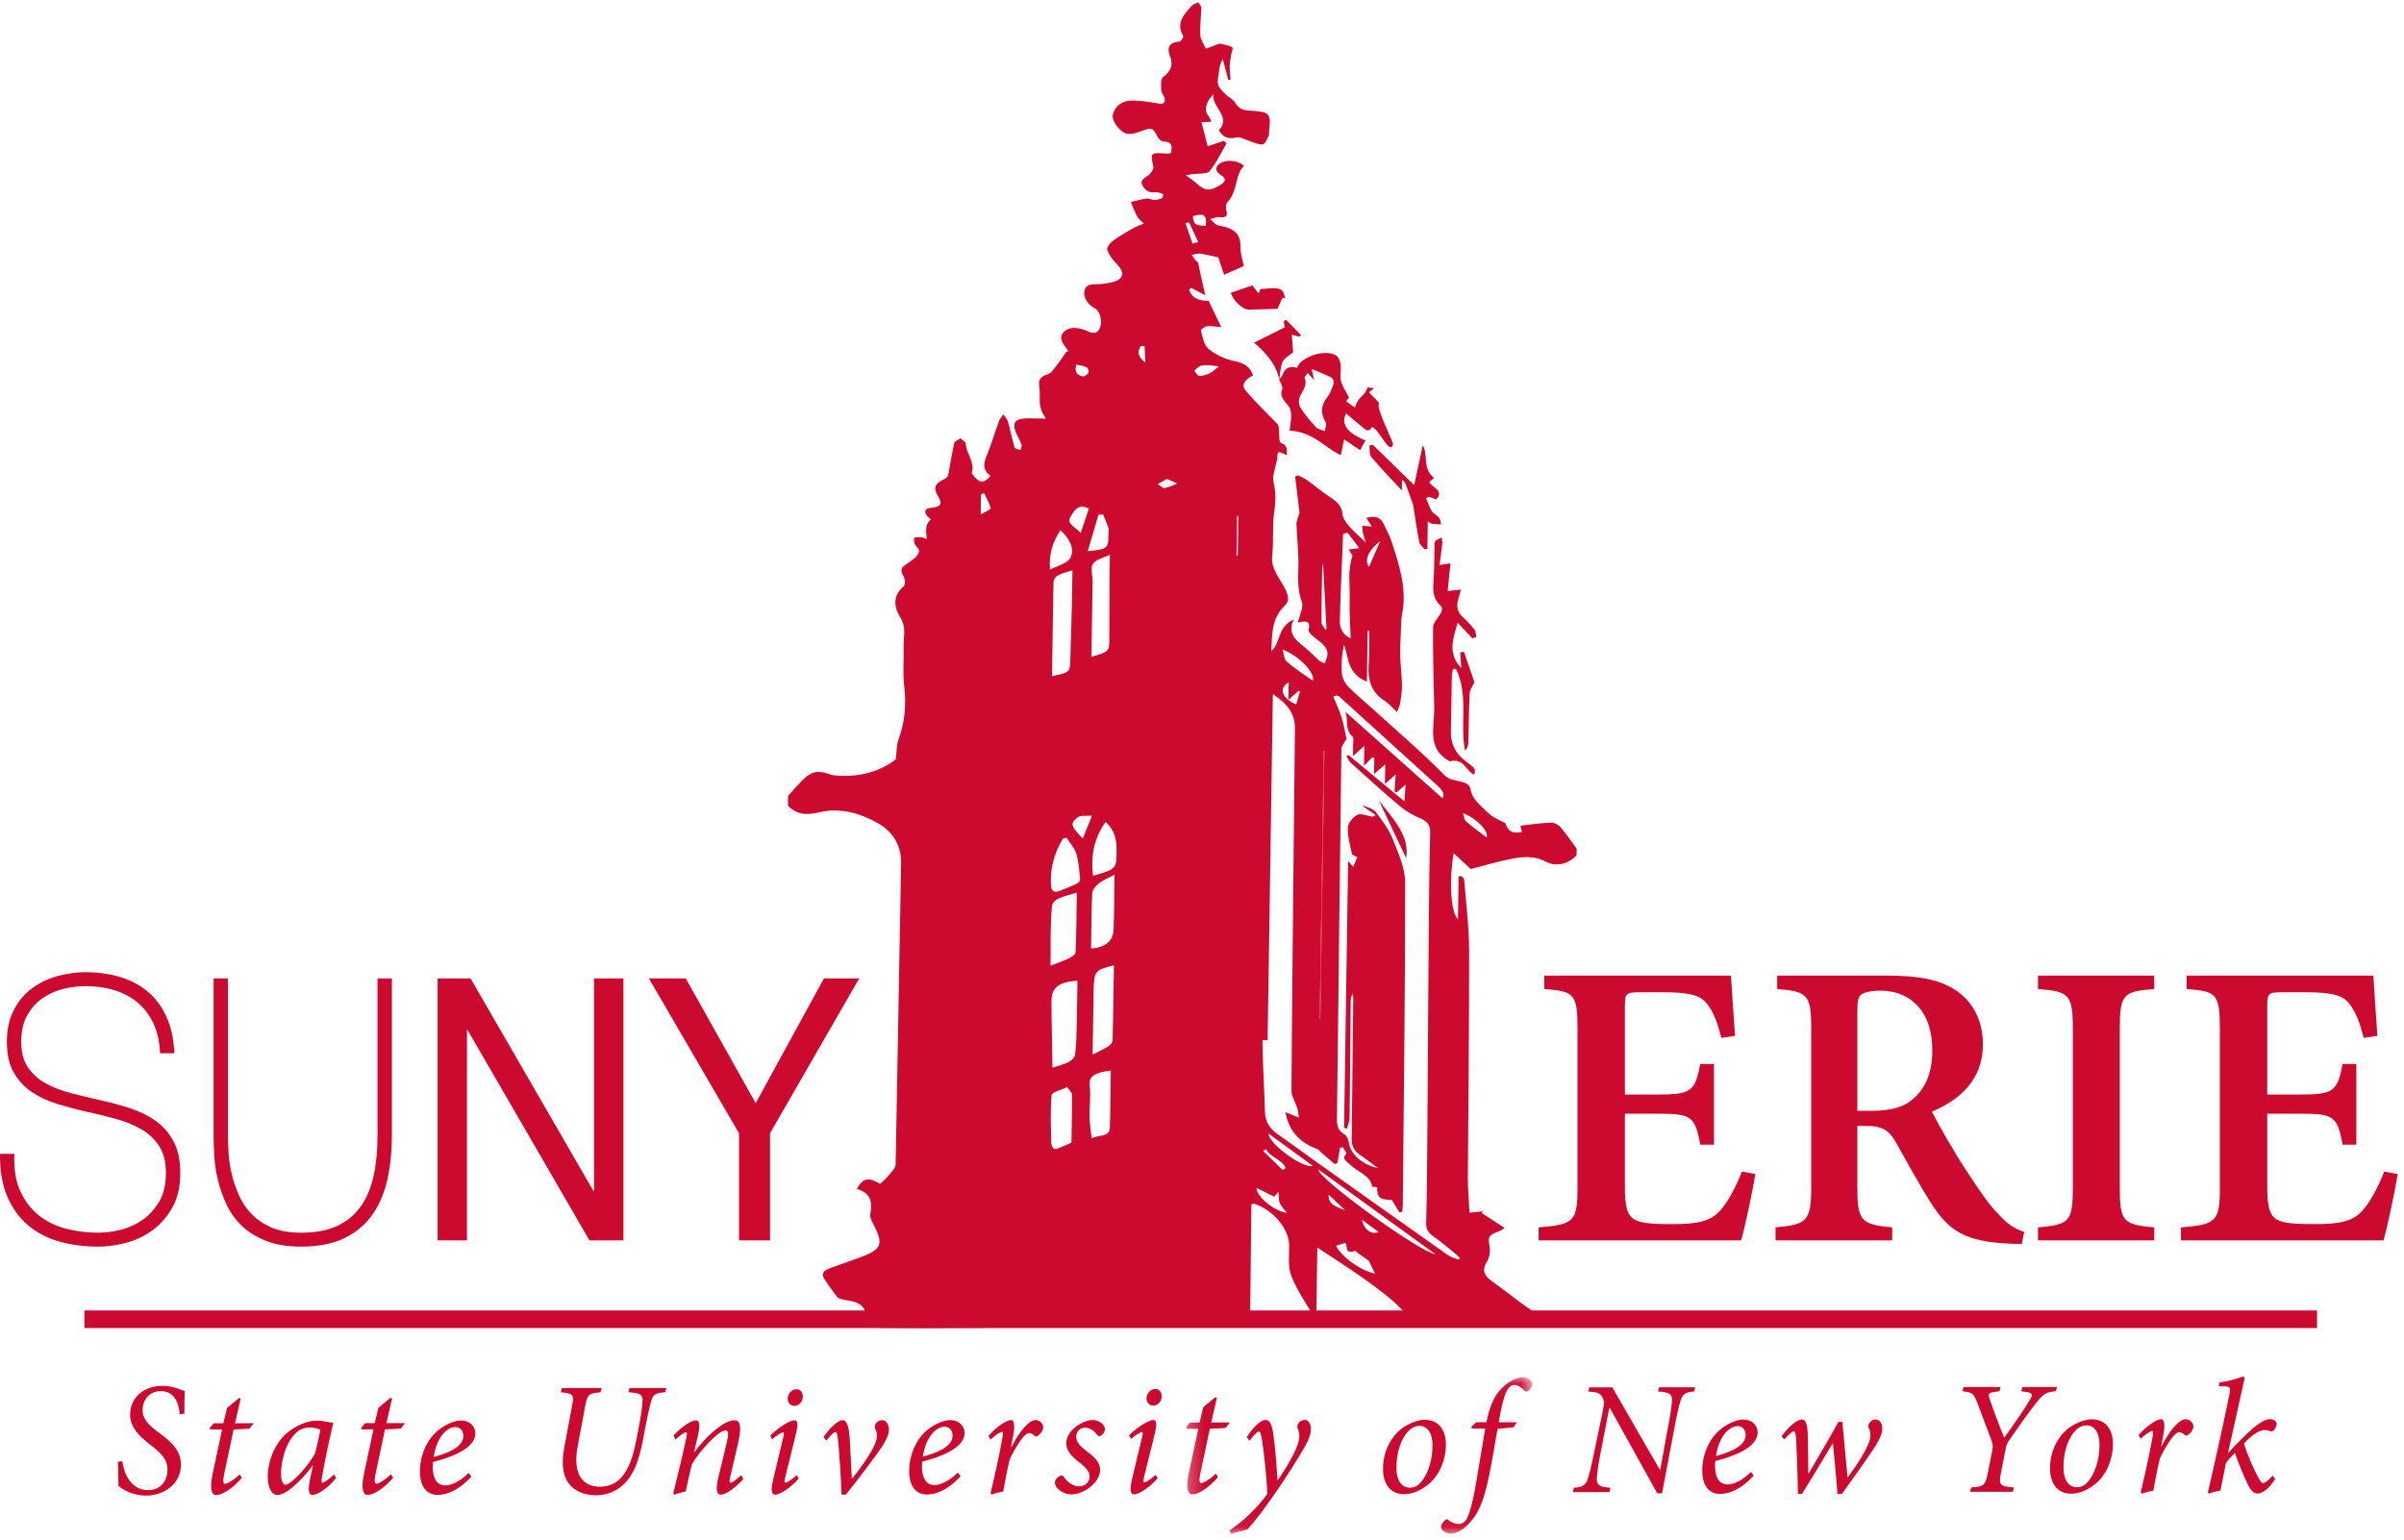 <?xml version="1.0" encoding="UTF-8"?>
<svg width="167px" height="107px" viewBox="0 0 167 107" version="1.1" xmlns="http://www.w3.org/2000/svg" xmlns:xlink="http://www.w3.org/1999/xlink">
    <!-- Generator: Sketch 62 (91390) - https://sketch.com -->
    <title>svg/logo/white</title>
    <desc>Created with Sketch.</desc>
    <defs>
        <polygon id="path-1" points="0.259 0.076 24.327 0.076 24.327 10.938 0.259 10.938"></polygon>
    </defs>
    <g id="Icons" stroke="none" stroke-width="1" fill="none" fill-rule="evenodd">
        <g id="icons" transform="translate(-323, -56)">
            <g id="logo/white" transform="translate(323, 56)">
                <path d="M121.936,81.58 C121.767,82.713 121.205,85.346 120.951,86.195 L106.884,86.195 L106.884,85.289 C109.332,85.091 109.585,84.893 109.585,82.514 L109.585,71.501 C109.585,69.01 109.332,68.896 107.278,68.727 L107.278,67.792 L120.248,67.792 C120.276,68.358 120.417,70.34 120.529,71.982 L119.573,72.124 C119.32,71.048 118.982,70.227 118.532,69.689 C118.082,69.151 117.322,68.953 115.578,68.953 L113.946,68.953 C112.961,68.953 112.877,69.01 112.877,69.916 L112.877,76.059 L115.043,76.059 C117.463,76.059 117.744,75.889 118.11,73.936 L119.067,73.936 L119.067,79.542 L118.11,79.542 C117.744,77.503 117.463,77.39 115.043,77.39 L112.877,77.39 L112.877,82.429 C112.877,83.788 113.017,84.439 113.552,84.751 C114.058,85.034 115.043,85.063 116.197,85.063 C117.913,85.063 118.841,84.864 119.489,84.128 C120.023,83.534 120.529,82.599 121.008,81.41 L121.936,81.58" id="Fill-1" fill="#CC0A2F"></path>
                <path d="M129.955,77.191 C131.249,77.191 132.178,76.965 132.825,76.427 C133.809,75.606 134.231,74.474 134.231,73.001 C134.231,69.972 132.431,68.84 130.63,68.84 C129.899,68.84 129.477,68.981 129.28,69.123 C129.083,69.293 129.026,69.604 129.026,70.255 L129.026,77.191 L129.955,77.191 Z M140.449,86.449 C140.225,86.449 139.887,86.421 139.577,86.421 C136.539,86.28 135.413,85.544 134.231,83.732 C133.416,82.486 132.543,80.872 131.728,79.428 C131.277,78.579 130.771,78.239 129.673,78.239 L129.026,78.239 L129.026,82.514 C129.026,84.836 129.28,85.091 131.446,85.289 L131.446,86.195 L123.343,86.195 L123.343,85.289 C125.51,85.091 125.819,84.864 125.819,82.514 L125.819,71.444 C125.819,69.123 125.566,68.896 123.456,68.727 L123.456,67.792 L131.024,67.792 C133.331,67.792 134.738,68.075 135.863,68.811 C136.989,69.576 137.748,70.822 137.748,72.577 C137.748,75.04 136.145,76.427 134.203,77.249 C134.654,78.126 135.723,80.023 136.567,81.297 C137.58,82.854 138.17,83.703 138.789,84.326 C139.436,85.063 139.971,85.402 140.618,85.6 L140.449,86.449 L140.449,86.449 Z" id="Fill-2" fill="#CC0A2F"></path>
                <path d="M141.575,86.195 L141.575,85.289 C143.741,85.091 143.994,84.921 143.994,82.514 L143.994,71.501 C143.994,69.094 143.741,68.896 141.575,68.727 L141.575,67.792 L149.65,67.792 L149.65,68.727 C147.483,68.896 147.258,69.094 147.258,71.501 L147.258,82.514 C147.258,84.893 147.483,85.091 149.65,85.289 L149.65,86.195 L141.575,86.195" id="Fill-3" fill="#CC0A2F"></path>
                <g id="Group-7" transform="translate(0, 67.278)" fill="#CC0A2F">
                    <path d="M166.559,14.302 C166.39,15.435 165.828,18.068 165.574,18.917 L151.507,18.917 L151.507,18.011 C153.954,17.813 154.208,17.614 154.208,15.236 L154.208,4.223 C154.208,1.731 153.954,1.618 151.9,1.448 L151.9,0.514 L164.871,0.514 C164.899,1.08 165.04,3.062 165.152,4.704 L164.196,4.846 C163.942,3.77 163.605,2.949 163.155,2.411 C162.705,1.873 161.945,1.675 160.2,1.675 L158.569,1.675 C157.584,1.675 157.5,1.731 157.5,2.637 L157.5,8.781 L159.666,8.781 C162.086,8.781 162.367,8.611 162.733,6.658 L163.689,6.658 L163.689,12.264 L162.733,12.264 C162.367,10.225 162.086,10.112 159.666,10.112 L157.5,10.112 L157.5,15.151 C157.5,16.51 157.64,17.161 158.175,17.473 C158.682,17.756 159.666,17.784 160.82,17.784 C162.536,17.784 163.464,17.586 164.111,16.85 C164.646,16.256 165.152,15.321 165.631,14.132 L166.559,14.302" id="Fill-4"></path>
                    <path d="M11.117,5.914 C11.086,5.132 10.939,4.452 10.674,3.874 C10.41,3.297 10.05,2.812 9.597,2.421 C9.143,2.03 8.602,1.737 7.975,1.541 C7.347,1.346 6.663,1.248 5.922,1.248 C5.468,1.248 4.98,1.308 4.459,1.426 C3.937,1.546 3.453,1.754 3.007,2.052 C2.561,2.349 2.194,2.748 1.907,3.249 C1.619,3.751 1.475,4.376 1.475,5.123 C1.475,5.855 1.634,6.449 1.952,6.908 C2.269,7.367 2.685,7.737 3.2,8.017 C3.714,8.298 4.303,8.524 4.969,8.693 C5.634,8.863 6.308,9.024 6.988,9.177 C7.684,9.33 8.36,9.513 9.018,9.725 C9.676,9.938 10.266,10.227 10.788,10.592 C11.31,10.958 11.73,11.434 12.047,12.02 C12.364,12.606 12.524,13.342 12.524,14.226 C12.524,15.178 12.342,15.976 11.979,16.622 C11.616,17.268 11.159,17.795 10.607,18.203 C10.054,18.611 9.442,18.904 8.769,19.082 C8.096,19.261 7.449,19.35 6.83,19.35 C5.877,19.35 4.984,19.235 4.152,19.006 C3.321,18.777 2.595,18.403 1.974,17.884 C1.354,17.366 0.867,16.699 0.511,15.883 C0.156,15.067 -0.015,14.072 0.001,12.9 L0.999,12.9 C0.954,13.903 1.082,14.748 1.385,15.437 C1.687,16.125 2.107,16.69 2.644,17.132 C3.18,17.574 3.812,17.893 4.538,18.088 C5.264,18.284 6.028,18.381 6.83,18.381 C7.313,18.381 7.831,18.314 8.383,18.178 C8.935,18.042 9.442,17.812 9.903,17.489 C10.364,17.167 10.75,16.741 11.06,16.214 C11.37,15.688 11.525,15.025 11.525,14.226 C11.525,13.461 11.366,12.836 11.049,12.352 C10.731,11.867 10.312,11.476 9.79,11.179 C9.268,10.882 8.678,10.643 8.02,10.465 C7.362,10.286 6.686,10.12 5.99,9.968 C5.31,9.815 4.636,9.636 3.971,9.432 C3.305,9.228 2.715,8.952 2.202,8.604 C1.687,8.256 1.271,7.805 0.954,7.252 C0.636,6.7 0.477,5.99 0.477,5.123 C0.477,4.257 0.64,3.514 0.965,2.893 C1.29,2.272 1.714,1.771 2.236,1.389 C2.757,1.006 3.343,0.726 3.994,0.547 C4.644,0.369 5.287,0.279 5.922,0.279 C6.768,0.279 7.559,0.386 8.293,0.598 C9.026,0.811 9.669,1.142 10.221,1.592 C10.773,2.043 11.215,2.625 11.548,3.339 C11.88,4.053 12.07,4.911 12.115,5.914 L11.117,5.914" id="Fill-6"></path>
                </g>
                <path d="M15.835,67.991 L15.835,78.903 C15.835,79.26 15.85,79.677 15.88,80.152 C15.911,80.628 15.987,81.117 16.108,81.618 C16.229,82.12 16.398,82.613 16.618,83.097 C16.837,83.582 17.136,84.015 17.514,84.397 C17.892,84.78 18.357,85.086 18.909,85.315 C19.461,85.545 20.13,85.659 20.917,85.659 C21.915,85.659 22.751,85.503 23.424,85.188 C24.096,84.874 24.641,84.423 25.057,83.836 C25.473,83.25 25.771,82.541 25.953,81.708 C26.134,80.875 26.225,79.94 26.225,78.903 L26.225,67.991 L27.224,67.991 L27.224,78.903 C27.224,79.991 27.122,81.003 26.917,81.937 C26.713,82.872 26.369,83.688 25.885,84.385 C25.401,85.082 24.754,85.63 23.945,86.029 C23.136,86.428 22.127,86.628 20.917,86.628 C19.964,86.628 19.148,86.492 18.467,86.22 C17.786,85.949 17.223,85.596 16.777,85.162 C16.331,84.729 15.979,84.231 15.722,83.671 C15.465,83.11 15.268,82.545 15.132,81.975 C14.996,81.406 14.913,80.854 14.883,80.318 C14.852,79.783 14.837,79.311 14.837,78.903 L14.837,67.991 L15.835,67.991" id="Fill-8" fill="#CC0A2F"></path>
                <polyline id="Fill-9" fill="#CC0A2F" points="32.691 67.991 41.22 82.753 41.266 82.753 41.266 67.991 43.308 67.991 43.308 86.195 40.948 86.195 32.487 71.586 32.441 71.586 32.441 86.195 30.399 86.195 30.399 67.991 32.691 67.991"></polyline>
                <g id="Group-13" transform="translate(45, 0)" fill="#CC0A2F">
                    <polyline id="Fill-10" points="8.493 86.195 6.338 86.195 6.338 78.75 0.077 67.991 2.64 67.991 7.495 76.659 12.236 67.991 14.687 67.991 8.493 78.75 8.493 86.195"></polyline>
                    <path d="M34.511,24.043 C34.419,24.05 34.327,24.057 34.234,24.064 C34.01,24.442 34.03,24.792 34.567,25.194 C34.545,24.74 34.528,24.391 34.511,24.043 Z M40.899,38.605 C40.926,38.605 40.954,38.604 40.981,38.604 C40.995,37.685 41.01,36.766 41.023,35.847 C40.996,35.847 40.968,35.847 40.941,35.847 C40.927,36.766 40.913,37.686 40.899,38.605 Z M49.606,84.755 C49.758,85.451 50.252,85.816 50.773,85.611 C50.39,85.331 50.032,85.068 49.606,84.755 Z M42.949,79.85 C42.886,79.9 42.823,79.948 42.76,79.997 C43.21,80.433 43.659,80.869 44.109,81.305 C44.178,81.263 44.246,81.221 44.315,81.179 C44.109,80.583 43.201,80.419 42.949,79.85 Z M48.449,84.103 C48.066,83.741 47.684,83.379 47.302,83.017 C47.242,83.734 47.904,83.871 48.449,84.103 Z M50.877,37.596 C49.985,38.311 49.786,38.968 50.104,39.394 C50.322,38.886 50.582,38.282 50.877,37.596 Z M37.84,16.927 C37.972,16.89 38.105,16.853 38.238,16.816 C38.025,16.36 37.811,15.905 37.598,15.449 C37.518,15.472 37.438,15.494 37.358,15.517 C37.519,15.987 37.679,16.457 37.84,16.927 Z M29.772,25.333 C29.651,25.746 29.73,26.043 30.204,26.159 C30.306,26.183 30.584,26.011 30.603,25.906 C30.699,25.391 30.181,25.459 29.772,25.333 Z M38.761,15.689 C38.842,14.932 38.641,14.792 37.864,15.023 C37.933,15.607 38.005,15.663 38.761,15.689 Z M36.064,33.281 C35.833,33.411 35.628,33.527 35.423,33.643 C35.586,33.739 35.771,33.932 35.907,33.911 C36.212,33.864 36.493,33.711 36.784,33.6 C36.574,33.507 36.364,33.414 36.064,33.281 Z M45.307,48.055 C45.278,48.035 45.249,48.016 45.221,47.996 C45.034,48.162 44.847,48.328 44.502,48.635 C44.51,48.128 44.515,47.788 44.521,47.419 C43.689,47.887 44.23,48.623 45.044,48.95 C45.131,48.654 45.219,48.354 45.307,48.055 Z M23.368,34.277 C23.294,34.297 23.221,34.318 23.147,34.338 C23.141,34.743 23.135,35.147 23.126,35.748 C23.477,35.538 23.841,35.394 23.822,35.319 C23.728,34.961 23.529,34.622 23.368,34.277 Z M46.913,39.253 C46.892,39.253 46.872,39.253 46.852,39.253 C46.831,40.581 46.8,41.91 46.804,43.238 C46.805,43.419 46.985,43.6 47.082,43.781 C47.105,43.759 47.127,43.737 47.149,43.715 C47.07,42.228 46.992,40.74 46.913,39.253 Z M58.279,58.196 C58.403,57.752 57.649,56.906 56.629,56.505 C56.719,56.758 56.719,56.972 56.847,57.083 C57.306,57.477 57.808,57.835 58.279,58.196 Z M39.685,25.456 C39.269,25.421 38.91,25.342 38.571,25.381 C38.354,25.405 38.132,25.583 37.991,25.741 C37.952,25.786 38.179,26.109 38.303,26.118 C38.536,26.134 38.803,26.046 39.018,25.945 C39.231,25.844 39.397,25.673 39.685,25.456 Z M30.858,56.678 C30.477,56.711 30.07,56.643 29.889,56.781 C29.311,57.219 29.375,57.388 30.216,58.268 C30.411,57.785 30.601,57.314 30.858,56.678 Z M42.294,82.549 C42.281,83.207 43.675,84.235 44.399,84.274 C44.218,84.037 44.002,83.84 43.911,83.61 C43.815,83.371 43.84,83.099 43.81,82.818 C43.682,82.961 43.56,83.096 43.508,83.154 C43.067,82.934 42.68,82.742 42.294,82.549 Z M30.071,37.04 C30.29,36.389 30.467,35.862 30.643,35.339 C29.856,34.961 29.609,35.522 29.378,35.887 C29.041,36.418 29.732,36.612 30.071,37.04 Z M44.097,45.132 C44.19,45.42 44.178,45.79 44.395,45.98 C44.956,46.471 45.618,46.883 46.197,47.296 C46.376,46.869 45.443,45.678 44.097,45.132 Z M43.109,78.762 C43.176,79.53 45.582,81.241 46.189,81.008 C45.138,80.242 44.124,79.502 43.109,78.762 Z M50.518,88.5 C50.343,88.137 50.179,87.798 50.09,87.614 C49.739,87.367 49.517,87.216 49.302,87.058 C49.245,87.016 49.179,86.907 49.165,86.912 C48.379,87.213 48.646,86.561 48.45,86.371 C48.226,86.438 48.015,86.501 47.807,86.563 C48.204,87.351 49.488,88.283 50.518,88.5 Z M30.568,38.292 C31.902,38.189 32.016,38.084 31.997,37.172 C31.994,37.022 32.051,36.864 32.008,36.724 C31.908,36.398 31.764,36.081 31.638,35.761 C31.529,35.761 31.419,35.762 31.309,35.764 C31.071,36.576 30.833,37.389 30.568,38.292 Z M46.675,70.795 C46.689,70.796 46.704,70.796 46.718,70.796 C46.812,64.586 46.907,58.377 47.001,52.167 C46.986,52.166 46.972,52.166 46.958,52.166 C46.863,58.376 46.769,64.586 46.675,70.795 Z M28.671,36.842 C28.068,37.733 27.869,38.599 27.938,39.57 C28.483,39.33 29.208,39.114 29.378,38.727 C29.647,38.116 29.315,37.452 28.671,36.842 Z M54.739,87.171 C51.938,85.142 49.284,83.219 46.579,81.259 C46.53,81.871 53.504,86.938 54.739,87.171 Z M48.694,38.179 C48.973,38.145 49.152,38.123 49.431,38.089 C49.123,37.684 48.87,37.351 48.616,37.018 C48.511,37.046 48.407,37.074 48.302,37.102 C48.222,39.125 48.124,41.146 48.075,43.169 C48.063,43.663 48.298,44.118 48.827,44.364 C48.799,43.418 48.729,42.474 48.757,41.531 C48.783,40.599 48.6,39.644 48.955,38.611 C48.937,38.581 48.838,38.417 48.694,38.179 Z M30.926,60.856 C32.572,60.389 32.56,60.389 32.565,59.052 C32.567,58.359 32.447,57.712 31.808,57.11 C30.965,58.3 30.772,59.531 30.926,60.856 Z M29.092,58.211 C29.004,58.237 28.916,58.263 28.829,58.289 C28.219,59.329 27.914,60.426 28.021,61.598 C28.05,61.914 28.226,62.057 28.603,61.91 C29.011,61.75 29.419,61.589 29.809,61.403 C29.92,61.35 30.043,61.204 30.033,61.109 C29.972,60.511 29.94,59.902 29.768,59.323 C29.652,58.93 29.325,58.58 29.092,58.211 Z M29.43,79.401 C29.447,78.264 29.479,77.165 29.465,76.067 C29.463,75.893 29.25,75.72 29.135,75.547 C28.758,75.728 28.072,75.89 28.053,76.096 C27.953,77.214 28.009,78.343 28.033,79.468 C28.035,79.598 28.138,79.812 28.24,79.833 C28.387,79.863 28.582,79.765 28.744,79.701 C29.005,79.598 29.256,79.478 29.43,79.401 Z M32.164,74.391 C31.919,74.432 31.741,74.448 31.575,74.491 C31.003,74.638 30.613,74.837 30.698,75.468 C30.791,76.171 30.67,76.892 30.684,77.604 C30.694,78.076 30.777,78.547 30.835,79.085 C31.402,78.868 32.072,78.984 32.094,78.398 C32.143,77.09 32.142,75.78 32.164,74.391 Z M30.795,65.913 C31.81,65.833 32.323,65.379 32.354,64.607 C32.405,63.377 32.4,62.145 32.421,60.782 C31.916,61.056 31.578,61.183 31.333,61.388 C31.119,61.567 30.885,61.829 30.874,62.062 C30.811,63.335 30.814,64.611 30.795,65.913 Z M29.803,62.028 C28.959,62.304 28.13,62.385 28.072,63.018 C27.951,64.334 28.001,65.661 27.98,67.099 C28.514,66.892 28.874,66.78 29.198,66.618 C29.406,66.513 29.71,66.34 29.716,66.188 C29.777,64.843 29.781,63.497 29.803,62.028 Z M30.82,45.643 C32.063,45.269 32.059,45.269 32.059,44.358 C32.06,43.041 32.064,41.724 32.072,40.407 C32.075,39.805 32.089,39.203 32.099,38.556 C30.759,39.077 30.762,39.077 30.892,40.203 C30.914,40.39 30.897,40.579 30.894,40.767 C30.87,42.376 30.845,43.986 30.82,45.643 Z M32.381,67.083 C31.178,67.361 31.045,67.489 30.99,68.38 C30.986,68.436 30.975,68.493 30.975,68.549 C30.951,70.08 30.928,71.61 30.902,73.284 C31.419,73.015 31.736,72.876 32.011,72.695 C32.147,72.606 32.286,72.439 32.29,72.305 C32.334,70.579 32.354,68.853 32.381,67.083 Z M29.499,39.639 C28.412,39.925 28.192,40.071 28.183,40.542 C28.141,42.676 28.114,44.81 28.081,46.983 C29.315,46.724 29.322,46.724 29.352,45.858 C29.394,44.577 29.43,43.297 29.462,42.016 C29.481,41.248 29.486,40.481 29.499,39.639 Z M28.113,74.195 C28.595,74.032 28.943,73.956 29.23,73.802 C29.431,73.693 29.656,73.487 29.68,73.306 C29.764,72.691 29.777,72.068 29.792,71.448 C29.819,70.351 29.829,69.254 29.846,68.144 C28.476,68.254 28.021,68.664 28.046,69.631 C28.052,69.895 28.044,70.159 28.049,70.422 C28.068,71.641 28.09,72.86 28.113,74.195 Z M42.7,72.291 C42.714,72.91 42.72,73.442 42.741,73.973 C42.782,75.065 42.842,76.157 42.874,77.249 C42.893,77.892 43.169,78.412 43.773,78.828 C44.596,79.395 45.392,79.99 46.204,80.567 C49.323,82.783 52.441,85 55.569,87.206 C55.778,87.354 56.066,87.424 56.317,87.53 C56.351,87.493 56.385,87.456 56.419,87.419 C56.277,87.288 56.145,87.15 55.994,87.029 C55.519,86.648 55.053,86.258 54.553,85.901 C54.195,85.647 54.06,85.373 54.071,84.974 C54.121,83.164 54.136,81.354 54.149,79.544 C54.188,74.318 54.215,69.093 54.256,63.867 C54.272,61.867 54.298,59.867 54.348,57.868 C54.36,57.405 54.223,57.104 53.688,56.878 C53.166,56.658 52.658,56.366 52.247,56.021 C51.079,55.04 49.959,54.02 48.833,53.005 C48.694,52.88 48.632,52.696 48.535,52.54 C48.582,52.515 48.63,52.491 48.678,52.467 C49.952,53.524 51.228,54.58 52.562,55.686 C52.592,55.249 52.615,54.929 52.643,54.521 C52.387,54.745 52.212,54.897 52.037,55.05 C51.982,55.037 51.927,55.023 51.872,55.009 C51.897,54.646 51.922,54.283 51.954,53.819 C51.699,54.044 51.526,54.196 51.208,54.478 C51.216,53.958 51.222,53.59 51.228,53.114 C50.955,53.352 50.769,53.514 50.45,53.792 C50.457,53.319 50.462,52.991 50.467,52.663 C50.42,52.653 50.372,52.644 50.325,52.634 C50.181,52.78 50.036,52.926 49.755,53.209 C49.763,52.68 49.769,52.303 49.776,51.826 C49.511,52.069 49.318,52.246 48.985,52.553 C48.99,52.201 48.999,52.01 48.994,51.819 C48.988,51.596 49.076,51.294 48.937,51.165 C48.384,50.654 48.7,50.044 48.447,49.449 C50.751,51.503 52.978,53.488 55.209,55.475 C55.41,55.132 55.122,54.837 54.821,54.562 C52.566,52.508 50.306,50.458 48.045,48.41 C47.994,48.364 47.898,48.353 47.823,48.326 C47.755,48.353 47.687,48.38 47.619,48.407 C47.812,48.881 48.042,49.347 48.191,49.83 C48.354,50.358 48.443,50.903 48.541,51.338 C48.403,51.605 48.187,51.828 48.184,52.055 C48.072,60.582 47.982,69.109 47.877,77.636 C47.872,78.102 47.868,78.517 48.398,78.83 C48.569,78.932 48.669,79.182 48.696,79.374 C48.811,80.181 49.59,80.928 50.709,81.161 C50.253,80.824 49.895,80.536 49.507,80.279 C49.056,79.98 48.892,79.6 48.898,79.138 C48.938,75.913 48.972,72.687 49.005,69.462 C49.007,69.328 48.982,69.194 48.969,69.06 C48.835,69.264 48.831,69.466 48.829,69.668 C48.806,72.347 48.788,75.026 48.753,77.706 C48.75,77.946 48.634,78.184 48.571,78.424 C48.504,78.41 48.437,78.397 48.37,78.384 C48.463,72.227 48.556,66.07 48.651,59.824 C48.786,59.985 48.871,60.087 48.999,60.238 C49.115,59.968 49.204,59.759 49.286,59.567 C49.145,59.48 48.933,59.418 48.914,59.328 C48.785,58.725 48.606,58.113 48.634,57.511 C48.648,57.195 48.969,56.792 49.297,56.619 C49.527,56.498 50.004,56.7 50.37,56.757 C50.437,56.72 50.503,56.683 50.569,56.646 C50.247,56.42 49.924,56.195 49.601,55.97 C49.999,56.064 50.404,56.207 50.599,56.462 C51.047,57.05 51.498,57.663 51.756,58.317 C52.141,59.294 52.612,60.317 52.612,61.319 C52.618,68.81 52.517,76.3 52.447,83.79 C52.445,83.929 52.42,84.067 52.406,84.206 C52.344,84.222 52.282,84.238 52.221,84.254 C52.052,83.981 51.884,83.709 51.684,83.384 C50.841,83.363 50.675,83.234 50.663,82.504 C50.539,82.486 50.323,82.48 50.319,82.45 C50.194,81.668 49.291,81.433 48.784,80.924 C48.564,80.704 48.175,80.553 48.518,80.175 C48.577,80.109 48.366,79.874 48.28,79.717 C48.218,79.731 48.154,79.745 48.092,79.759 C48.03,80.111 47.969,80.463 47.908,80.815 C47.844,80.841 47.78,80.866 47.717,80.89 C47.397,80.617 47.077,80.345 46.759,80.07 C46.676,79.999 46.618,79.888 46.519,79.851 C45.221,79.376 44.523,78.545 44.294,77.281 C44.62,77.412 44.839,77.5 45.236,77.66 C45.177,77.343 45.161,77.138 45.1,76.942 C44.979,76.558 44.714,76.178 44.716,75.798 C44.752,69.665 44.822,63.534 44.884,57.402 C44.907,55.138 44.927,52.874 44.956,50.61 C44.969,49.613 44.424,48.881 43.423,48.231 C43.3,56.311 43.18,64.283 43.058,72.282 C42.881,72.287 42.713,72.291 42.7,72.291 Z M52.426,92.144 C51.996,91.817 52.058,91.579 52.841,91.452 C52.341,90.973 51.951,90.542 51.492,90.171 C50.808,89.619 50.093,89.093 49.362,88.585 C48.483,87.974 47.574,87.394 46.512,86.691 C46.486,88.415 46.463,89.942 46.44,91.468 C46.383,91.479 46.325,91.489 46.268,91.5 C45.733,90.556 45.082,89.642 44.703,88.656 C44.45,87.998 44.561,87.237 44.553,86.522 C44.539,85.379 43.45,84.072 42.105,83.639 C42.078,83.63 42.028,83.669 41.932,83.71 C41.931,83.833 41.928,83.979 41.926,84.126 C41.841,91.84 41.929,84.126 41.841,91.84 C41.838,92.083 42.072,76.17 41.838,92.083 C33.177,91.95 24.576,92.395 15.914,92.261 C15.928,92.187 15.928,91.457 15.914,92.261 C15.921,91.879 15.891,92.32 15.421,92.074 C15.289,92.006 15.223,91.79 15.206,91.636 C15.107,90.768 14.812,90.504 13.76,90.342 C13.551,90.31 13.277,90.26 13.171,90.137 C12.848,89.761 12.596,89.343 12.308,88.945 C12.036,88.568 12.149,88.307 12.625,88.138 C13.289,87.903 13.95,87.662 14.613,87.425 C16.258,86.835 16.407,86.5 15.684,85.097 C15.563,84.862 15.409,84.586 15.454,84.354 C15.603,83.581 15.543,82.918 14.517,82.612 C14.975,81.838 15.315,81.789 16.149,82.264 C16.36,82.053 16.587,81.862 16.763,81.642 C16.945,81.416 17.211,81.165 17.216,80.921 C17.357,73.946 17.462,66.971 17.596,59.996 C17.619,58.826 17.086,57.828 15.999,57.211 C14.805,56.533 13.377,56.086 11.882,56.453 C10.989,56.672 10.312,56.592 9.736,55.982 C9.739,55.755 9.742,55.529 9.746,55.303 C10.1,54.918 10.438,54.523 10.81,54.152 C11.382,53.584 11.898,53.508 12.681,53.818 C12.836,53.88 13.029,53.886 13.206,53.897 C14.828,54.005 16.211,53.559 17.227,52.77 C17.296,52.221 17.272,51.788 17.415,51.398 C17.866,50.171 17.964,48.937 17.811,47.657 C17.704,46.766 17.797,45.861 17.77,44.961 C17.75,44.271 17.989,43.616 17.529,42.882 C17.158,42.29 16.94,41.437 17.756,40.772 C17.911,40.646 17.882,40.238 17.761,40.032 C17.585,39.73 17.531,39.514 17.85,39.286 C18.117,39.094 18.4,38.913 18.632,38.695 C18.754,38.58 18.853,38.391 18.835,38.245 C18.816,38.094 18.613,37.964 18.547,37.808 C18.488,37.669 18.505,37.507 18.488,37.355 C18.666,37.346 18.847,37.321 19.023,37.335 C19.137,37.344 19.246,37.411 19.383,37.462 C19.276,36.669 19.329,36.411 19.661,36.091 C19.563,35.994 19.437,35.905 19.365,35.792 C19.185,35.507 19.273,35.324 19.684,35.285 C20.359,35.22 20.484,35.014 20.172,34.496 C19.814,33.9 19.92,33.616 20.591,33.296 C20.706,33.241 20.843,33.135 20.863,33.037 C21.013,32.291 21.119,31.538 21.285,30.795 C21.315,30.664 21.568,30.568 21.717,30.456 C21.847,30.581 22.081,30.702 22.087,30.83 C22.12,31.511 22.736,32.106 22.514,32.824 C22.488,32.905 22.614,33.029 22.688,33.123 C23.055,33.583 23.407,33.571 23.804,33.066 C23.088,32.541 23.431,31.956 23.662,31.359 C23.93,30.667 24.141,29.959 24.397,29.264 C24.458,29.097 24.596,28.95 24.698,28.794 C24.809,28.962 24.971,29.121 25.021,29.3 C25.191,29.899 25.308,30.507 25.483,31.104 C25.507,31.184 25.748,31.22 25.889,31.277 C25.917,31.148 26.004,31.004 25.963,30.893 C25.837,30.554 25.622,30.235 25.515,29.893 C25.338,29.331 25.583,29.087 26.294,29.072 C26.712,29.063 27.13,29.082 27.647,29.09 C27.537,28.891 27.429,28.736 27.365,28.571 C27.298,28.399 27.246,28.217 27.234,28.037 C27.211,27.672 27.257,27.301 27.204,26.94 C27.14,26.505 27.163,26.194 27.771,26.011 C28.057,25.924 28.247,25.583 28.444,25.337 C28.675,25.049 28.868,24.738 29.078,24.437 C29.236,24.437 29.202,24.369 29.155,24.308 C28.866,23.922 28.495,23.485 28.895,23.075 C29.328,22.631 29.957,22.777 30.522,22.992 C30.625,23.031 30.719,23.106 30.823,23.116 C30.946,23.129 31.107,23.123 31.196,23.066 C31.648,22.775 31.535,21.656 31.043,21.414 C30.528,21.16 30.198,20.585 30.358,20.125 C30.52,19.659 31.026,19.776 31.438,19.742 C31.639,19.725 31.839,19.689 32.038,19.655 C33.055,19.485 33.224,18.999 32.55,18.315 C32.283,18.045 32.059,17.723 31.925,17.394 C31.866,17.249 32.029,16.99 32.18,16.848 C32.419,16.625 32.728,16.451 33.018,16.268 C33.282,16.102 33.554,15.942 33.836,15.797 C34.033,15.696 34.252,15.626 34.462,15.542 C34.306,15.379 34.104,15.233 34.002,15.05 C33.821,14.724 33.7,14.374 33.554,14.035 C33.921,13.952 34.283,13.847 34.656,13.795 C34.819,13.773 35.005,13.891 35.18,13.889 C35.365,13.888 35.567,13.846 35.724,13.769 C35.792,13.735 35.813,13.493 35.776,13.478 C35.613,13.41 35.412,13.34 35.241,13.36 C34.752,13.417 34.524,13.173 34.357,12.871 C34.166,12.524 34.495,12.391 34.755,12.195 C34.95,12.049 35.157,11.767 35.118,11.579 C34.914,10.591 34.887,10.596 36.073,10.673 C36.156,10.679 36.242,10.651 36.346,10.635 C36.414,10.223 36.508,9.851 35.779,9.827 C35.648,9.823 35.474,9.629 35.406,9.494 C35.088,8.861 35.002,8.839 34.265,9.119 C33.972,9.23 33.611,9.342 33.314,9.297 C32.809,9.22 32.218,8.388 32.298,8.003 C32.425,7.391 32.947,6.972 33.696,6.986 C34.278,6.997 34.864,7.085 35.437,7.187 C35.905,7.269 35.965,7.086 35.889,6.794 C35.842,6.612 35.67,6.441 35.667,6.264 C35.661,5.95 35.6,5.507 35.812,5.344 C36.389,4.903 36.504,4.485 36.264,3.868 C36.101,3.447 36.099,2.937 36.94,2.891 C37.04,2.886 37.239,2.569 37.187,2.481 C36.67,1.615 37.244,0.996 37.818,0.378 C37.913,0.276 38.102,0.234 38.248,0.164 C38.318,0.29 38.45,0.417 38.448,0.542 C38.439,1.183 38.348,1.824 38.384,2.462 C38.401,2.773 38.633,3.077 38.768,3.384 C39.015,3.292 39.262,3.199 39.51,3.108 C39.592,3.078 39.689,3.015 39.759,3.031 C40.051,3.098 40.369,3.151 40.605,3.292 C40.687,3.342 40.553,3.635 40.525,3.817 C40.486,4.071 40.43,4.325 40.426,4.58 C40.422,4.9 40.462,5.221 40.483,5.541 C40.431,5.544 40.379,5.546 40.326,5.548 C40.197,5.066 40.069,4.584 39.94,4.101 C39.76,4.41 39.713,4.688 39.681,4.968 C39.645,5.268 39.55,5.58 39.617,5.865 C39.673,6.1 39.903,6.321 40.099,6.519 C40.309,6.733 40.651,6.881 40.789,7.116 C40.994,7.464 41.251,7.647 41.711,7.677 C43.246,7.779 43.293,7.83 43.163,9.11 C43.151,9.223 43.177,9.348 43.127,9.446 C43.02,9.656 42.922,9.975 42.734,10.024 C42.503,10.084 42.181,9.922 41.904,9.842 C41.559,9.742 41.166,9.483 40.887,9.551 C40.216,9.714 39.929,9.456 39.672,9.055 C40.558,8.102 39.166,7.463 39.289,6.554 C38.746,7.093 38.642,7.697 38.939,8.039 C39.044,8.16 39.085,8.318 39.155,8.459 C38.981,8.469 38.807,8.48 38.466,8.502 C38.61,9.061 38.749,9.6 38.895,10.162 C39.356,10.007 39.682,9.897 40.008,9.788 C40.075,9.844 40.142,9.9 40.209,9.957 C39.825,10.614 39.51,11.311 39.017,11.907 C38.852,12.106 38.234,12.044 37.824,12.103 C37.723,12.118 37.623,12.138 37.378,12.181 C37.68,12.408 37.916,12.555 38.108,12.734 C38.674,13.257 39.035,13.303 39.712,12.89 C40.062,12.678 40.298,12.469 39.792,12.15 C39.434,11.924 39.373,11.592 39.769,11.341 C40.233,11.046 41.038,11.167 41.42,11.514 C41.32,11.649 41.207,11.763 41.145,11.893 C40.809,12.593 40.875,13.403 40.275,14.039 C40.147,14.175 40.14,14.447 40.194,14.634 C40.312,15.045 40.152,15.14 39.682,15.091 C39.488,15.07 39.275,15.178 39.071,15.228 C39.258,15.379 39.421,15.626 39.636,15.665 C40.818,15.879 41.193,16.267 41.178,17.263 C41.173,17.62 41.304,17.979 41.401,18.491 C41.069,18.637 40.572,18.855 40.032,19.091 C39.864,18.585 39.729,18.177 39.632,17.884 C39.12,17.775 38.744,17.672 38.358,17.624 C38.178,17.601 37.978,17.685 37.788,17.721 C37.894,17.864 37.987,18.016 38.111,18.147 C38.17,18.209 38.288,18.232 38.213,18.198 C38.4,19.045 38.558,19.763 38.724,20.514 C38.311,20.298 38.021,20.146 37.73,19.994 C37.69,20.045 37.65,20.095 37.609,20.146 C37.785,20.699 38.27,20.914 38.961,20.901 C39.252,21.508 39.536,22.099 39.839,22.733 C39.458,22.704 39.142,22.641 38.842,22.673 C38.681,22.69 38.402,22.899 38.424,22.973 C38.551,23.415 38.613,23.957 38.959,24.248 C39.429,24.642 40.102,24.958 40.75,25.089 C41.472,25.235 41.862,25.511 42.042,26.094 C41.558,26.342 41.153,26.694 41.541,27.15 C42.225,27.957 43.01,28.704 43.752,29.477 C43.86,29.627 43.84,29.872 43.858,30.115 C43.875,30.347 43.854,30.735 43.986,30.782 C44.526,30.971 44.351,31.307 44.409,31.64 C43.739,31.315 43.74,31.315 43.732,31.933 C43.731,31.985 43.686,32.035 43.677,32.088 C43.594,32.563 43.364,33.063 43.471,33.509 C43.636,34.198 43.626,34.84 43.523,35.533 C43.37,36.556 43.492,37.606 43.375,38.635 C43.272,39.538 43.932,40.205 44.289,40.949 C44.507,41.401 44.587,41.763 44.256,42.082 C43.313,42.99 43.37,44.077 43.319,45.253 C43.995,44.597 43.715,43.602 44.873,43.04 C44.331,44.185 45.271,44.643 45.921,45.226 C46.168,45.448 46.391,45.688 46.643,45.906 C46.739,45.988 46.884,46.031 47.014,46.096 C47.392,45.351 47.244,44.98 46.492,44.437 C46.237,44.254 45.869,43.95 45.911,43.756 C46.029,43.212 45.828,43.091 45.162,43.264 C45.276,42.724 45.575,42.211 45.431,41.807 C45.159,41.041 45.157,40.309 45.191,39.533 C45.235,38.5 45.094,37.462 45.063,36.426 C45.056,36.202 45.178,35.977 45.274,35.627 C45.186,34.902 45.078,34.016 44.97,33.13 C45.029,33.094 45.088,33.058 45.147,33.022 C45.354,33.125 45.584,33.207 45.764,33.336 C46.331,33.744 46.854,34.197 47.445,34.579 C47.918,34.886 48.224,35.203 48.264,35.735 C48.286,36.027 48.52,36.334 48.739,36.586 C49.072,36.967 49.475,37.307 49.884,37.698 C49.805,37.448 49.723,37.234 49.674,37.015 C49.638,36.86 49.647,36.698 49.636,36.539 C49.847,36.554 50.057,36.568 50.3,36.584 C50.182,36.402 50.06,36.213 49.916,35.992 C50.525,35.801 50.908,35.95 51.126,36.422 C51.313,36.826 51.537,37.224 51.673,37.64 C52.204,39.271 52.747,40.901 52.407,42.623 C52.315,43.089 52.331,43.571 52.31,44.046 C52.287,44.566 52.255,45.087 52.271,45.607 C52.292,46.281 52.381,46.954 52.392,47.629 C52.398,48.043 52.327,48.46 52.263,48.873 C52.235,49.054 52.139,49.228 52.047,49.479 C51.706,49.164 51.498,48.904 51.216,48.723 C50.195,48.068 50.012,47.183 50.079,46.192 C50.133,45.409 50.112,44.621 50.124,43.834 C50.085,43.833 50.047,43.833 50.009,43.832 C49.992,45.004 49.974,46.176 49.956,47.364 C48.583,46.816 48.702,45.722 48.366,44.793 C48.218,45.48 48.162,46.137 48.218,46.787 C48.245,47.097 48.408,47.445 48.64,47.691 C49.146,48.223 49.739,48.699 50.291,49.201 C51.994,50.751 53.761,52.258 55.359,53.879 C55.898,54.425 57.03,54.128 57.156,54.843 C57.284,55.568 57.85,55.96 58.332,56.444 C58.462,56.574 58.614,56.694 58.778,56.793 C58.991,56.92 59.227,57.02 59.563,57.187 C59.796,57.786 60.004,57.92 60.729,57.82 C60.688,57.651 60.648,57.482 60.621,57.372 C61.371,57.292 62.075,57.185 62.782,57.163 C62.997,57.156 63.293,57.343 63.434,57.511 C63.832,57.98 64.168,58.486 64.528,58.977 C64.525,59.128 64.524,59.279 64.521,59.43 C63.99,60.022 63.121,60.27 62.404,59.885 C61.649,59.479 60.882,59.518 60.124,59.656 C59.128,59.838 58.164,60.135 57.168,60.388 C56.838,60.081 56.444,59.715 55.989,59.293 C55.664,61.008 55.745,63.345 56.28,63.886 C56.295,62.889 56.31,61.893 56.325,60.896 C56.395,60.891 56.464,60.886 56.534,60.881 C56.596,60.962 56.707,61.04 56.713,61.123 C56.841,62.775 57.054,64.427 57.057,66.078 C57.068,71.34 56.994,76.601 56.969,81.862 C56.965,82.647 57.043,83.432 57.086,84.268 C57.446,84.231 57.726,84.202 58.007,84.173 C57.983,84.213 57.959,84.252 57.935,84.292 C58.456,84.63 58.976,84.969 59.517,85.32 C59.41,85.4 59.354,85.465 59.279,85.495 C58.338,85.871 58.371,85.867 58.485,86.708 C58.527,87.026 58.462,87.399 58.289,87.68 C57.963,88.207 58.052,88.6 58.578,88.98 C59.264,89.476 59.928,89.994 60.605,90.498 C61.869,91.441 61.886,91.073 60.9,92.2 L52.426,92.144 Z" id="Fill-12"></path>
                </g>
                <path d="M91.675,70.795 C91.769,64.586 91.863,58.376 91.957,52.166 C91.972,52.166 91.986,52.166 92.001,52.167 C91.906,58.377 91.812,64.586 91.718,70.796 C91.704,70.796 91.689,70.796 91.675,70.795" id="Fill-14" fill="#CC0A2F"></path>
                <path d="M101.516,46.432 C101.483,45.981 101.46,45.655 101.436,45.329 C101.523,45.318 101.611,45.306 101.698,45.295 C101.951,46.027 102.203,46.759 102.426,47.405 C102.304,47.679 102.106,47.929 102.093,48.185 C102.035,49.334 102.033,50.485 101.999,51.634 C101.993,51.814 101.927,51.992 101.772,52.166 C101.397,50.278 102.039,48.321 101.147,46.491 C101.076,46.489 101.006,46.487 100.935,46.485 C100.907,46.67 100.858,46.854 100.854,47.04 C100.829,48.284 100.826,49.529 100.789,50.773 C100.763,51.633 101.068,52.349 101.869,52.935 C102.523,53.413 102.495,53.44 102.422,53.834 C101.813,53.592 101.731,52.655 100.713,52.906 C99.354,52.166 99.528,51.009 99.604,49.875 C99.621,49.625 99.634,49.374 99.629,49.124 C99.597,47.278 99.528,45.432 99.553,43.587 C99.558,43.236 99.948,42.897 100.122,42.539 C100.182,42.417 100.194,42.198 100.106,42.121 C99.541,41.629 99.536,41.048 99.581,40.428 C99.638,39.657 99.627,38.883 99.649,38.111 C99.653,37.942 99.619,37.749 99.705,37.613 C99.781,37.493 99.999,37.435 100.155,37.35 C100.17,37.493 100.211,37.638 100.195,37.778 C100.144,38.245 100.073,38.709 99.998,39.256 C100.384,39.204 100.568,39.178 100.762,39.151 C100.697,39.781 100.635,40.389 100.565,41.074 C100.944,41.029 101.15,41.005 101.481,40.966 C101.428,41.175 101.397,41.339 101.344,41.497 C101.181,41.989 101.148,42.453 101.607,42.873 C101.902,43.143 102.181,43.431 102.418,43.738 C102.527,43.879 102.517,44.084 102.561,44.26 C102.468,44.292 102.375,44.325 102.281,44.358 C101.941,43.996 101.601,43.633 101.26,43.271 C100.94,44.379 100.54,45.406 101.516,46.432" id="Fill-15" fill="#CC0A2F"></path>
                <path d="M91.29,26.412 C91.091,26.194 90.99,26.084 90.848,25.927 C90.746,26.066 90.602,26.176 90.627,26.239 C90.808,26.68 90.59,27.027 90.372,27.411 C90.234,27.655 90.177,28.032 90.307,28.262 C90.595,28.767 91.002,29.232 91.41,29.682 C91.538,29.824 91.822,29.868 92.035,29.958 C92.055,29.743 92.175,29.487 92.077,29.32 C91.722,28.715 91.762,28.176 92.191,27.612 C92.404,27.332 92.534,26.999 92.637,26.675 C92.679,26.545 92.609,26.302 92.492,26.24 C92.05,26.009 91.568,25.831 91.119,25.641 C91.155,25.801 91.207,26.036 91.29,26.412 Z M88.862,26.368 C88.935,26.276 89.04,26.19 89.075,26.088 C89.23,25.647 89.51,25.383 90.105,25.559 C90.35,24.781 92.08,24.231 92.809,24.698 C93.003,24.822 93.102,25.113 93.131,25.336 C93.179,25.708 93.065,26.099 93.151,26.461 C93.239,26.83 93.485,27.173 93.712,27.627 C93.709,27.631 93.616,27.747 93.508,27.882 C93.71,28.026 93.894,28.158 94.121,28.32 C94.364,27.493 94.799,27.586 94.993,26.923 C95.525,26.97 94.993,26.923 95.398,26.97 C95.562,26.989 95.08,27.204 95.125,27.287 C95.196,27.417 95.865,27.946 95.789,28.081 C95.593,28.43 96.954,30.986 96.754,30.903 C96.529,31.801 95.409,28.96 95.179,29.881 C95.094,29.89 95.008,29.899 94.923,29.908 C94.458,29.522 93.993,29.134 93.508,28.731 C93.134,29.47 93.585,30.087 94.849,30.603 C94.74,30.808 94.629,31.019 94.487,31.286 C94.119,31.037 93.797,30.819 93.374,30.533 C93.286,30.952 93.219,31.272 93.142,31.636 C91.989,31.08 91.232,30.012 89.583,29.925 C89.626,29.562 89.703,29.203 89.697,28.846 C89.694,28.618 89.635,28.351 89.481,28.172 C89.186,27.83 88.89,27.542 89.066,27.06 C89.137,26.865 88.938,26.6 88.862,26.367 L88.862,26.368 L88.862,26.368 Z" id="Fill-16" fill="#CC0A2F"></path>
                <path d="M98.963,38.171 C98.836,38.006 98.628,37.852 98.593,37.675 C98.431,36.854 98.317,36.026 98.185,35.201 C98.177,35.146 98.172,35.09 98.153,35.037 C97.992,34.581 97.831,34.126 97.661,33.672 C97.617,33.554 97.544,33.443 97.396,33.345 C97.393,33.563 97.389,33.781 97.385,34.082 C96.638,33.276 95.919,32.544 95.273,31.77 C95.106,31.571 95.168,31.24 95.125,30.969 C95.204,30.948 95.283,30.926 95.362,30.903 C96.297,31.815 97.231,32.726 98.241,33.71 C98.457,32.706 98.647,31.819 98.838,30.931 C99.235,31.664 98.793,32.563 99.615,33.203 C99.498,33.312 99.399,33.405 99.292,33.505 C99.48,33.891 100.358,34.073 99.775,34.703 C99.611,34.643 99.445,34.582 99.279,34.522 C99.209,34.55 99.139,34.578 99.07,34.607 C99.195,34.912 99.285,35.231 99.458,35.517 C99.565,35.693 99.83,35.8 99.962,35.971 C100.062,36.1 100.066,36.282 100.112,36.441 C99.901,36.428 99.69,36.422 99.481,36.4 C99.425,36.394 99.375,36.342 99.186,36.229 C99.175,36.919 99.166,37.529 99.157,38.138 C99.092,38.149 99.028,38.16 98.963,38.171" id="Fill-17" fill="#CC0A2F"></path>
                <path d="M88.862,26.367 C88.663,25.361 88.002,24.564 87.114,23.812 C87.831,23.453 88.501,23.118 89.237,22.751 C89.226,22.663 89.204,22.488 89.182,22.313 C89.237,22.284 89.292,22.255 89.347,22.227 C89.691,22.579 90.034,22.932 90.378,23.285 C90.337,23.323 90.296,23.361 90.254,23.399 C90.127,23.365 89.999,23.331 89.736,23.26 C89.775,23.744 89.811,24.18 89.834,24.467 C89.528,24.738 89.198,24.909 89.099,25.147 C88.939,25.53 88.932,25.958 88.862,26.368 C88.862,26.368 88.862,26.367 88.862,26.367" id="Fill-18" fill="#CC0A2F"></path>
                <path d="M85.503,20.342 C86.025,20.164 86.503,20.001 87.002,19.831 C87.128,19.997 87.255,20.163 87.434,20.399 C87.507,20.212 87.55,20.101 87.554,20.091 C87.93,20.064 88.249,20.016 88.566,20.027 C88.744,20.032 88.979,20.096 89.077,20.203 C89.205,20.343 89.221,20.552 89.285,20.731 C89.222,20.716 89.16,20.701 89.097,20.685 C88.972,20.958 88.848,21.232 88.743,21.461 C88.115,21.479 87.446,21.495 86.777,21.519 C86.355,21.534 85.671,20.921 85.503,20.342" id="Fill-19" fill="#CC0A2F"></path>
                <path d="M95.789,55.627 C96.797,56.904 97.953,58.133 97.679,59.628 C97.097,58.394 96.443,57.01 95.789,55.627" id="Fill-20" fill="#CC0A2F"></path>
                <path d="M8.495,101.54 C8.618,102.392 9.075,103.548 10.3,103.547 C11.09,103.546 11.635,102.985 11.634,102.099 C11.634,101.459 11.244,101.033 10.598,100.518 L10.286,100.272 C9.774,99.857 9.039,99.24 9.038,98.309 C9.037,97.142 9.961,96.301 11.296,96.3 C11.652,96.299 12.042,96.377 12.354,96.49 C12.565,96.568 12.754,96.635 12.843,96.669 C12.799,97.14 12.822,97.734 12.811,98.239 L12.488,98.273 C12.399,97.432 12.109,96.669 11.152,96.67 C10.373,96.67 9.906,97.299 9.906,97.983 C9.907,98.634 10.363,99.038 10.943,99.486 L11.276,99.732 C12.045,100.315 12.568,100.898 12.569,101.784 C12.57,103.096 11.424,103.928 10.144,103.928 C9.254,103.929 8.475,103.515 8.229,103.235 C8.218,102.976 8.218,102.371 8.195,101.574 L8.495,101.54" id="Fill-21" fill="#CC0A2F"></path>
                <path d="M17.33,99.279 L16.228,99.336 L15.573,102.432 C15.463,102.982 15.518,103.105 15.641,103.105 C15.83,103.105 16.375,102.734 16.642,102.454 L16.798,102.69 C16.431,103.139 15.597,103.891 15.007,103.891 C14.751,103.891 14.528,103.566 14.772,102.411 L15.427,99.337 L14.603,99.337 L14.57,99.236 L14.848,98.9 L15.515,98.899 L15.771,97.833 L16.616,97.137 L16.716,97.204 L16.328,98.899 L17.619,98.897 L17.33,99.279" id="Fill-22" fill="#CC0A2F"></path>
                <path d="M21.894,100.969 C22.015,100.52 22.182,99.713 22.26,99.354 C22.104,99.275 21.803,99.197 21.514,99.197 C21.225,99.197 20.913,99.288 20.724,99.434 C19.968,99.995 19.523,101.319 19.524,102.429 C19.524,102.934 19.669,103.17 19.825,103.17 C20.259,103.17 21.516,101.743 21.894,100.969 Z M23.341,102.718 C22.741,103.47 21.996,103.886 21.717,103.886 C21.506,103.886 21.361,103.718 21.516,102.899 L21.738,101.833 L21.716,101.833 C21.282,102.451 20.76,102.989 20.282,103.382 C19.915,103.686 19.547,103.888 19.247,103.888 C18.957,103.888 18.601,103.518 18.6,102.621 C18.6,101.488 19.122,100.265 19.933,99.58 C20.49,99.108 21.302,98.716 22.003,98.715 C22.237,98.715 22.459,98.748 22.693,98.793 C22.849,98.827 22.994,98.86 23.116,98.86 L23.149,98.905 C22.972,99.6 22.639,101.126 22.384,102.551 C22.307,102.944 22.34,103.033 22.407,103.033 C22.496,103.033 22.886,102.775 23.208,102.45 L23.341,102.718 L23.341,102.718 Z" id="Fill-23" fill="#CC0A2F"></path>
                <path d="M27.846,99.271 L26.744,99.328 L26.09,102.425 C25.979,102.974 26.034,103.097 26.157,103.097 C26.346,103.097 26.892,102.727 27.158,102.446 L27.314,102.682 C26.947,103.131 26.113,103.883 25.523,103.883 C25.267,103.884 25.044,103.558 25.288,102.403 L25.943,99.329 L25.119,99.329 L25.086,99.228 L25.364,98.892 L26.031,98.891 L26.287,97.825 L27.132,97.129 L27.233,97.197 L26.844,98.891 L28.135,98.89 L27.846,99.271" id="Fill-24" fill="#CC0A2F"></path>
                <path d="M31.173,99.302 C30.873,99.471 30.317,99.987 30.128,101.244 C31.719,100.816 32.187,100.3 32.186,99.784 C32.186,99.391 31.952,99.167 31.629,99.168 C31.473,99.168 31.296,99.224 31.173,99.302 Z M32.745,102.611 C31.766,103.665 30.931,103.879 30.397,103.88 C29.885,103.88 29.173,103.578 29.172,102.243 C29.171,101.189 29.627,100.01 30.505,99.336 C30.984,98.966 31.573,98.708 32.041,98.707 C32.631,98.707 33.02,99.122 33.021,99.604 C33.022,100.715 31.152,101.322 30.084,101.592 C30.062,101.726 30.062,101.838 30.062,101.95 C30.063,102.556 30.252,103.218 30.931,103.218 C31.399,103.217 31.999,102.903 32.555,102.353 L32.745,102.611 L32.745,102.611 Z" id="Fill-25" fill="#CC0A2F"></path>
                <path d="M46.217,96.745 C45.482,96.79 45.349,96.947 45.238,97.362 C45.127,97.756 44.994,98.327 44.794,99.382 L44.628,100.246 C44.384,101.446 44.051,102.467 43.306,103.163 C42.761,103.679 42.06,103.905 41.414,103.905 C40.791,103.905 40.167,103.738 39.7,103.301 C39.188,102.819 38.942,101.977 39.197,100.587 L39.729,97.748 C39.895,96.884 39.84,96.839 38.961,96.75 L39.027,96.458 L41.787,96.456 L41.721,96.748 C40.875,96.839 40.808,96.872 40.642,97.759 L40.132,100.496 C39.744,102.549 40.568,103.311 41.67,103.311 C42.994,103.309 43.761,102.333 44.182,100.156 L44.338,99.382 C44.537,98.328 44.615,97.733 44.637,97.363 C44.659,96.903 44.459,96.802 43.657,96.747 L43.724,96.455 L46.283,96.453 L46.217,96.745" id="Fill-26" fill="#CC0A2F"></path>
                <path d="M51.641,102.776 C50.984,103.494 50.361,103.865 50.072,103.865 C49.794,103.865 49.693,103.562 49.893,102.699 C50.104,101.857 50.292,101.038 50.492,100.208 C50.648,99.568 50.58,99.4 50.402,99.4 C49.913,99.4 48.623,100.793 48.067,101.746 C47.934,102.296 47.767,102.969 47.634,103.643 C47.345,103.699 47.044,103.789 46.833,103.867 L46.767,103.778 C47.066,102.566 47.399,101.22 47.665,99.974 C47.754,99.615 47.721,99.526 47.654,99.526 C47.553,99.526 47.209,99.761 46.931,100.031 L46.786,99.762 C47.386,99.1 48.042,98.696 48.354,98.695 C48.61,98.695 48.655,99.076 48.444,99.94 L48.211,100.916 L48.233,100.916 C48.989,99.873 49.813,99.221 50.28,98.94 C50.569,98.772 50.803,98.693 51.025,98.693 C51.292,98.693 51.604,98.86 51.271,100.297 C51.094,101.06 50.916,101.845 50.728,102.631 C50.661,102.933 50.672,103.034 50.75,103.034 C50.85,103.034 51.15,102.832 51.484,102.507 L51.641,102.776" id="Fill-27" fill="#CC0A2F"></path>
                <path d="M55.775,97.04 C55.776,97.388 55.52,97.692 55.186,97.692 C54.919,97.692 54.729,97.49 54.718,97.198 C54.718,96.918 54.94,96.537 55.33,96.536 C55.619,96.536 55.764,96.771 55.775,97.04 Z M55.49,102.739 C55.123,103.199 54.256,103.862 53.866,103.862 C53.643,103.862 53.499,103.683 53.721,102.763 L54.408,99.891 C54.475,99.644 54.475,99.532 54.397,99.532 C54.308,99.532 53.974,99.723 53.641,100.015 L53.507,99.757 C54.118,99.151 54.897,98.69 55.198,98.69 C55.443,98.69 55.432,99.049 55.31,99.576 L54.544,102.673 C54.478,102.942 54.5,103.032 54.567,103.032 C54.7,103.032 55.089,102.739 55.346,102.504 L55.49,102.739 L55.49,102.739 Z" id="Fill-28" fill="#CC0A2F"></path>
                <path d="M59.196,102.748 C59.652,102.175 60.919,100.537 60.919,99.785 C60.919,99.594 60.874,99.415 60.796,99.292 C60.763,99.202 60.762,99.112 60.796,99.011 C60.874,98.832 61.063,98.686 61.274,98.686 C61.541,98.685 61.742,98.943 61.753,99.324 C61.754,99.672 61.576,100.11 61.064,100.828 C60.42,101.737 59.43,103.028 58.763,103.859 L58.462,103.859 C58.428,102.815 58.304,101.054 58.248,100.37 C58.192,99.697 58.125,99.506 58.047,99.506 C57.947,99.507 57.747,99.686 57.391,100.102 L57.213,99.855 C57.613,99.271 58.181,98.688 58.536,98.687 C58.826,98.687 58.971,99.113 59.027,99.932 C59.072,100.919 59.14,101.828 59.173,102.748 L59.196,102.748" id="Fill-29" fill="#CC0A2F"></path>
                <path d="M65.158,99.277 C64.858,99.445 64.302,99.962 64.113,101.218 C65.704,100.791 66.172,100.275 66.171,99.758 C66.171,99.366 65.937,99.142 65.614,99.142 C65.459,99.142 65.281,99.199 65.158,99.277 Z M66.73,102.585 C65.751,103.64 64.917,103.854 64.382,103.854 C63.87,103.855 63.158,103.552 63.157,102.217 C63.156,101.163 63.612,99.985 64.49,99.311 C64.969,98.94 65.558,98.682 66.026,98.682 C66.616,98.682 67.005,99.096 67.006,99.578 C67.007,100.689 65.137,101.296 64.069,101.566 C64.047,101.701 64.047,101.813 64.047,101.925 C64.048,102.531 64.237,103.193 64.916,103.192 C65.384,103.192 65.984,102.877 66.54,102.327 L66.73,102.585 L66.73,102.585 Z" id="Fill-30" fill="#CC0A2F"></path>
                <path d="M68.663,99.779 C69.23,99.14 69.92,98.679 70.221,98.679 C70.499,98.679 70.51,99.194 70.344,99.98 L70.233,100.541 L70.267,100.541 C70.833,99.441 71.49,98.678 71.935,98.677 C72.124,98.677 72.313,98.801 72.414,98.957 C72.491,99.103 72.492,99.283 72.403,99.44 C72.325,99.575 72.213,99.687 72.113,99.766 C72.013,99.833 71.924,99.833 71.869,99.777 C71.746,99.642 71.612,99.586 71.49,99.586 C71.356,99.586 71.179,99.699 70.923,100.058 C70.678,100.417 70.334,100.945 70.134,101.449 C69.956,102.201 69.823,102.908 69.69,103.648 C69.445,103.682 69.145,103.761 68.9,103.851 L68.811,103.761 C69.099,102.561 69.41,101.181 69.621,99.98 C69.687,99.61 69.687,99.498 69.598,99.498 C69.498,99.498 69.142,99.723 68.808,100.037 L68.663,99.779" id="Fill-31" fill="#CC0A2F"></path>
                <path d="M73.284,103.04 C73.273,102.849 73.417,102.681 73.606,102.569 C73.74,102.501 73.829,102.524 73.884,102.602 C74.174,103.04 74.586,103.286 74.954,103.285 C75.399,103.285 75.688,102.971 75.687,102.612 C75.687,102.332 75.565,102.085 75.041,101.67 C74.54,101.289 74.072,100.875 74.072,100.302 C74.072,99.966 74.205,99.607 74.65,99.214 C74.995,98.911 75.529,98.675 75.885,98.674 C76.375,98.674 76.753,99.01 76.754,99.302 C76.754,99.493 76.642,99.661 76.476,99.762 C76.364,99.829 76.297,99.807 76.231,99.718 C76.008,99.437 75.741,99.213 75.362,99.213 C75.04,99.213 74.761,99.461 74.761,99.842 C74.762,100.246 75.085,100.526 75.486,100.84 C76.154,101.344 76.422,101.669 76.422,102.151 C76.422,103.004 75.31,103.846 74.408,103.847 C73.885,103.847 73.284,103.433 73.284,103.04" id="Fill-32" fill="#CC0A2F"></path>
                <path d="M80.702,97.022 C80.702,97.37 80.447,97.673 80.113,97.673 C79.846,97.673 79.656,97.472 79.645,97.18 C79.644,96.899 79.867,96.518 80.256,96.518 C80.546,96.517 80.691,96.753 80.702,97.022 Z M80.417,102.721 C80.05,103.181 79.182,103.843 78.793,103.844 C78.57,103.844 78.426,103.664 78.647,102.744 L79.335,99.872 C79.402,99.625 79.402,99.513 79.324,99.513 C79.235,99.513 78.901,99.704 78.567,99.996 L78.433,99.738 C79.045,99.132 79.824,98.671 80.125,98.671 C80.369,98.671 80.358,99.03 80.237,99.557 L79.471,102.654 C79.404,102.923 79.427,103.013 79.494,103.013 C79.627,103.013 80.016,102.721 80.272,102.485 L80.417,102.721 L80.417,102.721 Z" id="Fill-33" fill="#CC0A2F"></path>
                <g id="Group-39" transform="translate(82.125, 95.626)">
                    <mask id="mask-2" fill="white">
                        <use xlink:href="#path-1"></use>
                    </mask>
                    <g id="Clip-35"></g>
                    <path d="M3.018,3.603 L1.917,3.659 L1.262,6.756 C1.152,7.306 1.208,7.429 1.33,7.429 C1.519,7.429 2.064,7.059 2.331,6.778 L2.487,7.013 C2.12,7.463 1.286,8.214 0.696,8.215 C0.44,8.215 0.217,7.89 0.461,6.734 L1.116,3.66 L0.292,3.661 L0.259,3.56 L0.537,3.223 L1.204,3.223 L1.46,2.157 L2.305,1.461 L2.405,1.528 L2.017,3.222 L3.308,3.221 L3.018,3.603" id="Fill-34" fill="#CC0A2F" mask="url(#mask-2)"></path>
                    <path d="M6.649,7.234 C7.127,6.493 8.15,4.967 8.138,4.148 C8.137,3.924 8.071,3.745 8.015,3.622 C7.981,3.543 7.993,3.431 8.037,3.341 C8.115,3.172 8.315,3.038 8.504,3.038 C8.749,3.038 8.939,3.284 8.939,3.655 C8.95,3.969 8.828,4.35 8.55,4.844 C8.072,5.697 7.128,7.178 6.538,8.02 C5.882,8.974 5.16,9.961 4.537,10.658 L3.38,10.961 L3.291,10.714 C4.481,9.928 5.359,8.94 5.904,8.2 C5.892,7.313 5.713,5.564 5.556,4.543 C5.478,3.982 5.411,3.848 5.322,3.848 C5.233,3.848 4.955,4.106 4.677,4.499 L4.488,4.241 C4.843,3.68 5.399,3.04 5.8,3.04 C6.111,3.04 6.279,3.454 6.369,4.352 C6.48,5.204 6.559,6.214 6.627,7.234 L6.649,7.234" id="Fill-36" fill="#CC0A2F" mask="url(#mask-2)"></path>
                    <path d="M16.175,7.687 C16.775,7.429 17.387,6.239 17.386,4.804 C17.385,3.895 16.995,3.457 16.483,3.458 C16.316,3.458 16.182,3.503 16.06,3.559 C15.627,3.751 14.882,4.671 14.883,6.399 C14.884,7.229 15.229,7.755 15.819,7.755 C15.952,7.755 16.064,7.732 16.175,7.687 Z M13.948,6.455 C13.947,4.997 14.714,3.886 15.637,3.391 C16.038,3.178 16.494,3.032 16.839,3.032 C17.763,3.031 18.32,3.67 18.321,4.781 C18.321,5.745 17.91,6.845 17.132,7.496 C16.653,7.9 16.041,8.203 15.418,8.204 C14.361,8.205 13.948,7.364 13.948,6.455 L13.948,6.455 Z" id="Fill-37" fill="#CC0A2F" mask="url(#mask-2)"></path>
                    <path d="M21.135,3.208 C21.301,2.355 21.567,1.536 22.068,0.975 C22.579,0.402 23.213,0.077 23.658,0.076 C24.048,0.076 24.337,0.356 24.326,0.558 C24.327,0.727 24.171,0.929 24.048,1.018 C23.959,1.086 23.848,1.097 23.77,1.007 C23.537,0.76 23.302,0.615 23.069,0.615 C22.657,0.616 22.323,1.132 21.991,3.207 L23.249,3.206 L23.015,3.554 L21.903,3.667 C21.703,4.901 21.581,5.586 21.337,6.831 C20.949,8.761 20.538,9.602 19.926,10.242 C19.437,10.77 18.97,10.949 18.669,10.95 C18.346,10.95 17.968,10.726 17.979,10.468 C17.979,10.322 18.113,10.131 18.279,9.996 C18.368,9.918 18.424,9.929 18.491,9.996 C18.669,10.164 18.991,10.276 19.192,10.276 C19.381,10.276 19.559,10.186 19.67,10.052 C19.815,9.883 20.082,9.412 20.447,7.235 C20.713,5.687 20.857,4.745 21.046,3.645 L20.122,3.646 L20.088,3.523 L20.422,3.209 L21.135,3.208" id="Fill-38" fill="#CC0A2F" mask="url(#mask-2)"></path>
                </g>
                <path d="M117.692,96.692 C117.024,96.737 116.868,96.905 116.724,97.399 C116.635,97.691 116.491,98.274 116.302,99.306 L115.46,103.771 L115.126,103.772 L111.827,97.829 L111.794,97.829 L111.218,100.813 C111.029,101.778 110.951,102.328 110.929,102.698 C110.907,103.214 111.108,103.326 111.876,103.381 L111.809,103.684 L109.26,103.686 L109.327,103.383 C109.906,103.349 110.162,103.215 110.306,102.732 C110.439,102.328 110.561,101.823 110.772,100.78 L111.349,98.02 C111.46,97.448 111.426,97.291 111.281,97.044 C111.148,96.809 110.958,96.741 110.335,96.697 L110.401,96.405 L112.004,96.404 L115.291,102.111 L115.336,102.111 L115.846,99.307 C116.046,98.274 116.123,97.702 116.145,97.388 C116.178,96.861 115.999,96.749 115.176,96.693 L115.254,96.402 L117.758,96.4 L117.692,96.692" id="Fill-40" fill="#CC0A2F"></path>
                <path d="M120.252,99.236 C119.952,99.404 119.396,99.921 119.208,101.177 C120.799,100.75 121.266,100.233 121.265,99.718 C121.265,99.325 121.031,99.101 120.709,99.101 C120.553,99.101 120.375,99.158 120.252,99.236 Z M121.824,102.544 C120.845,103.599 120.011,103.813 119.477,103.813 C118.965,103.814 118.252,103.511 118.251,102.177 C118.25,101.122 118.706,99.944 119.585,99.27 C120.063,98.9 120.653,98.641 121.12,98.641 C121.71,98.64 122.1,99.055 122.1,99.537 C122.101,100.648 120.232,101.255 119.163,101.525 C119.141,101.66 119.141,101.772 119.141,101.884 C119.142,102.49 119.331,103.152 120.01,103.151 C120.478,103.151 121.079,102.836 121.635,102.286 L121.824,102.544 L121.824,102.544 Z" id="Fill-41" fill="#CC0A2F"></path>
                <path d="M128.367,102.651 C128.823,102.023 129.935,100.474 129.935,99.756 C129.934,99.52 129.879,99.363 129.823,99.24 C129.778,99.162 129.778,99.049 129.822,98.959 C129.9,98.78 130.089,98.634 130.278,98.634 C130.557,98.634 130.758,98.88 130.758,99.273 C130.758,99.654 130.547,100.024 130.302,100.451 C129.924,101.068 128.579,102.943 127.957,103.807 L127.645,103.807 C127.555,102.618 127.443,101.44 127.331,100.308 L127.308,100.308 C126.597,101.508 125.786,102.821 125.186,103.809 L124.896,103.809 C124.884,102.721 124.827,101.274 124.782,100.198 C124.76,99.659 124.715,99.457 124.603,99.457 C124.525,99.457 124.359,99.592 123.947,100.029 L123.758,99.805 C124.225,99.177 124.803,98.638 125.182,98.638 C125.438,98.638 125.56,98.974 125.583,99.748 C125.606,100.645 125.618,101.655 125.619,102.395 L125.641,102.395 C126.308,101.239 127.052,100.016 127.708,98.804 L127.986,98.804 C128.109,100.06 128.211,101.362 128.345,102.651 L128.367,102.651" id="Fill-42" fill="#CC0A2F"></path>
                <path d="M142.818,96.673 C142.106,96.752 141.984,96.819 141.417,97.526 C140.916,98.166 140.327,98.996 139.593,100.052 C139.427,100.276 139.371,100.433 139.327,100.691 L139.017,102.273 C138.828,103.227 138.906,103.271 139.896,103.36 L139.83,103.663 L136.858,103.665 L136.936,103.363 C137.838,103.295 137.916,103.238 138.104,102.274 L138.403,100.759 C138.447,100.524 138.436,100.367 138.347,100.097 C138.079,99.391 137.8,98.639 137.354,97.473 C137.098,96.811 137.031,96.767 136.33,96.678 L136.397,96.386 L138.978,96.384 L138.901,96.676 L138.511,96.732 C138.122,96.789 138.1,96.878 138.212,97.203 C138.423,97.832 138.914,99.143 139.226,99.906 C139.76,99.165 140.56,98.032 141.016,97.268 C141.249,96.876 141.171,96.786 140.76,96.73 L140.415,96.686 L140.493,96.383 L142.896,96.381 L142.818,96.673" id="Fill-43" fill="#CC0A2F"></path>
                <path d="M144.636,103.278 C145.237,103.02 145.849,101.83 145.848,100.394 C145.847,99.486 145.457,99.049 144.945,99.049 C144.778,99.049 144.644,99.094 144.522,99.151 C144.088,99.342 143.343,100.262 143.344,101.99 C143.345,102.82 143.691,103.346 144.28,103.346 C144.414,103.346 144.525,103.323 144.636,103.278 Z M142.41,102.046 C142.409,100.588 143.176,99.476 144.099,98.983 C144.5,98.769 144.956,98.623 145.301,98.623 C146.225,98.622 146.781,99.261 146.782,100.371 C146.783,101.336 146.372,102.436 145.593,103.087 C145.115,103.491 144.503,103.795 143.88,103.795 C142.822,103.796 142.41,102.954 142.41,102.046 L142.41,102.046 Z" id="Fill-44" fill="#CC0A2F"></path>
                <path d="M148.561,99.72 C149.129,99.08 149.819,98.62 150.119,98.619 C150.398,98.619 150.409,99.135 150.243,99.92 L150.132,100.481 L150.165,100.481 C150.732,99.381 151.387,98.618 151.833,98.618 C152.022,98.618 152.212,98.741 152.312,98.898 C152.39,99.044 152.39,99.223 152.301,99.38 C152.223,99.515 152.112,99.627 152.012,99.706 C151.912,99.773 151.823,99.773 151.767,99.717 C151.644,99.583 151.511,99.527 151.388,99.527 C151.255,99.527 151.077,99.639 150.821,99.998 C150.577,100.357 150.232,100.885 150.032,101.39 C149.854,102.141 149.722,102.848 149.588,103.589 C149.343,103.623 149.043,103.702 148.798,103.791 L148.709,103.702 C148.998,102.501 149.308,101.121 149.519,99.921 C149.586,99.55 149.586,99.438 149.496,99.439 C149.396,99.439 149.04,99.663 148.707,99.977 L148.561,99.72" id="Fill-45" fill="#CC0A2F"></path>
                <path d="M158.057,102.764 C157.535,103.594 157.068,103.785 156.834,103.786 C156.6,103.786 156.377,103.651 156.099,103.046 C155.831,102.474 155.53,101.756 155.251,100.96 C154.962,101.263 154.74,101.488 154.628,101.678 C154.507,102.284 154.373,102.935 154.251,103.574 C153.962,103.631 153.684,103.698 153.45,103.788 L153.372,103.721 C153.905,101.432 154.404,99.177 154.881,96.843 C154.97,96.394 154.914,96.35 154.48,96.339 L154.135,96.328 L154.19,96.058 C155.091,95.957 155.681,95.665 155.826,95.665 C155.937,95.665 155.927,95.766 155.882,95.99 C155.505,97.662 155.15,99.311 154.773,100.983 L154.784,100.983 C155.129,100.567 155.418,100.287 155.74,99.972 C156.363,99.332 157.174,98.614 157.686,98.614 C157.987,98.614 158.154,98.793 158.154,98.961 C158.154,99.095 158.043,99.297 157.932,99.41 C157.866,99.466 157.798,99.489 157.754,99.466 C157.654,99.421 157.521,99.376 157.331,99.377 C156.819,99.377 156.196,99.961 155.885,100.309 C156.086,101.015 156.532,102.024 156.799,102.518 C157,102.933 157.111,103.056 157.233,103.056 C157.345,103.056 157.59,102.865 157.868,102.539 L158.057,102.764" id="Fill-46" fill="#CC0A2F"></path>
                <polygon id="Fill-47" fill="#CC0A2F" points="5.866 92.287 160.96 92.287 160.96 91.063 5.866 91.063"></polygon>
            </g>
        </g>
    </g>
</svg>